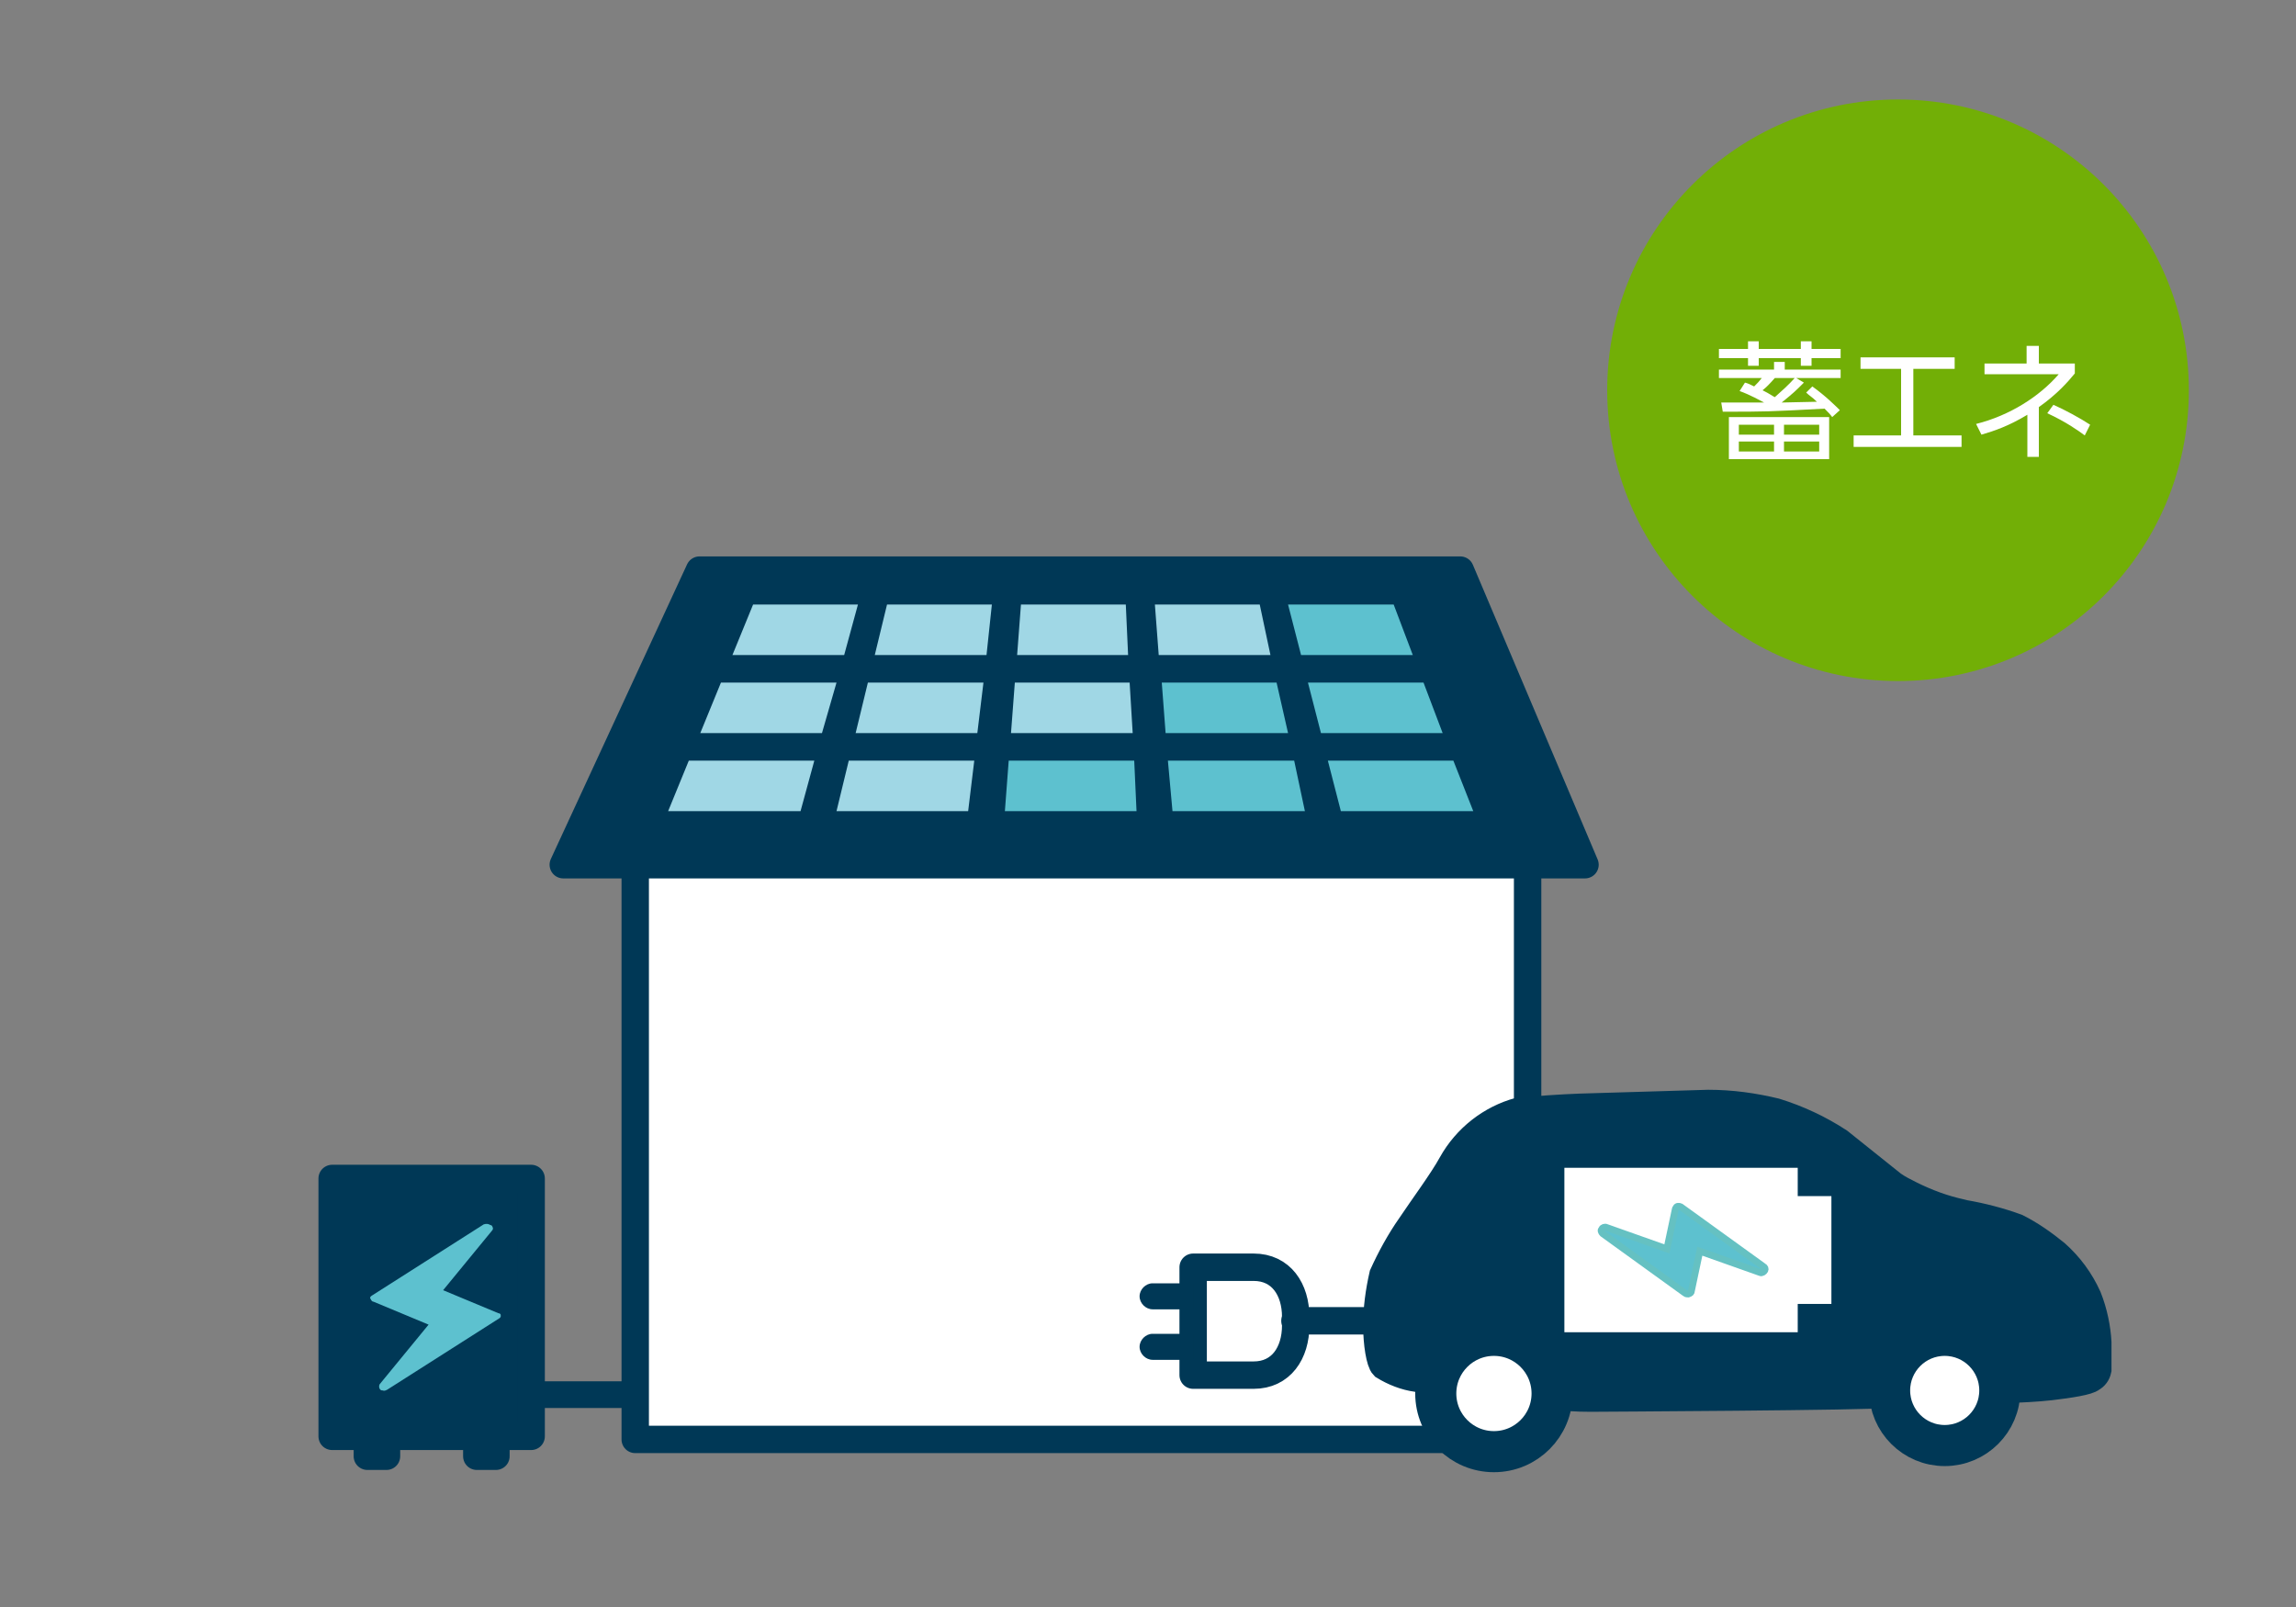 <?xml version="1.0" encoding="utf-8"?>
<!-- Generator: Adobe Illustrator 24.3.0, SVG Export Plug-In . SVG Version: 6.00 Build 0)  -->
<svg version="1.1" id="レイヤー_1" xmlns="http://www.w3.org/2000/svg" xmlns:xlink="http://www.w3.org/1999/xlink" x="0px"
	 y="0px" width="300px" height="210px" viewBox="0 0 300 210" style="enable-background:new 0 0 300 210;" xml:space="preserve">
<rect x="0" y="0" width="300" height="210" fill="#808080" stroke="none"/>
<style type="text/css">
	.st0{fill:#FFFFFF;stroke:#003856;stroke-width:3.58;stroke-linecap:round;stroke-linejoin:round;}
	.st1{fill:#003856;stroke:#003856;stroke-width:3.58;stroke-linecap:round;stroke-linejoin:round;}
	.st2{fill:#A0D7E5;}
	.st3{fill:#5DC1CF;}
	.st4{fill:#003856;stroke:#003856;stroke-width:1.79;stroke-miterlimit:10;}
	.st5{fill:#086EB4;stroke:#003856;stroke-width:3.58;stroke-linejoin:round;}
	.st6{fill:#003856;stroke:#003856;stroke-width:3.58;stroke-miterlimit:10;}
	.st7{fill:#FFFFFF;stroke:#FFFFFF;stroke-width:1.79;stroke-miterlimit:10;}
	.st8{fill:#5DC1CF;stroke:#65C1C2;stroke-width:0.89;stroke-miterlimit:10;}
	.st9{fill:#FFFFFF;stroke:#003856;stroke-width:5.37;stroke-linecap:round;stroke-linejoin:round;}
	.st10{fill:#003856;}
	.st11{fill:none;stroke:#003856;stroke-width:3.58;stroke-linecap:round;stroke-linejoin:round;}
	.st12{fill:#72AF06;}
	.st13{fill:#FFFFFF;}
</style>
<g id="guide">
	<g>
		<rect x="83" y="95.6" class="st0" width="116.6" height="92.5"/>
		<polygon class="st1" points="207.1,113 73.6,113 91.4,74.5 190.8,74.5 		"/>
		<g>
			<polygon class="st2" points="110.3,85.6 95.7,85.6 98.4,79 112.1,79 			"/>
			<polygon class="st2" points="128.9,85.6 114.3,85.6 115.9,79 129.6,79 			"/>
			<polygon class="st2" points="147.4,85.6 132.9,85.6 133.4,79 147.1,79 			"/>
			<polygon class="st2" points="166,85.6 151.4,85.6 150.9,79 164.6,79 			"/>
			<polygon class="st3" points="184.6,85.6 170,85.6 168.3,79 182.1,79 			"/>
		</g>
		<g>
			<polygon class="st2" points="107.4,95.8 91.5,95.8 94.2,89.2 109.3,89.2 			"/>
			<polygon class="st2" points="127.7,95.8 111.8,95.8 113.4,89.2 128.5,89.2 			"/>
			<polygon class="st2" points="148,95.8 132.1,95.8 132.6,89.2 147.6,89.2 			"/>
			<polygon class="st3" points="168.3,95.8 152.3,95.8 151.8,89.2 166.8,89.2 			"/>
			<polygon class="st3" points="188.5,95.8 172.6,95.8 170.9,89.2 186,89.2 			"/>
		</g>
		<g>
			<polygon class="st2" points="104.6,106 87.3,106 90,99.4 106.4,99.4 			"/>
			<polygon class="st2" points="126.5,106 109.3,106 110.9,99.4 127.3,99.4 			"/>
			<polygon class="st3" points="148.5,106 131.3,106 131.8,99.4 148.2,99.4 			"/>
			<polygon class="st3" points="170.5,106 153.2,106 152.6,99.4 169.1,99.4 			"/>
			<polygon class="st3" points="192.5,106 175.2,106 173.5,99.4 189.9,99.4 			"/>
		</g>
		<rect x="71.7" y="181.4" class="st4" width="12.1" height="1.7"/>
		<g>
			<rect x="48" y="187.1" class="st5" width="2.5" height="3.2"/>
			<rect x="62.3" y="187.1" class="st5" width="2.5" height="3.2"/>
		</g>
		<rect x="43.4" y="154" class="st1" width="26" height="33.7"/>
		<path class="st3" d="M65.1,171.6l-7.2-3l6.4-7.8c0.2-0.2,0.1-0.5-0.1-0.7c0,0,0,0-0.1,0c-0.3-0.2-0.6-0.2-0.9-0.1l-14.6,9.3
			c-0.2,0.1-0.3,0.3-0.2,0.4c0.1,0.2,0.2,0.4,0.4,0.4l7.2,3l-6.4,7.8c-0.1,0.2-0.1,0.5,0.1,0.7c0,0,0,0,0,0c0.1,0.1,0.2,0.1,0.3,0.1
			c0.2,0.1,0.4,0,0.6-0.1l14.6-9.3c0.2-0.1,0.3-0.3,0.2-0.5C65.5,171.8,65.3,171.6,65.1,171.6z"/>
		<path class="st6" d="M272.8,169.5c-1-2.2-2.4-4.1-4.2-5.7c-1.6-1.3-3.3-2.5-5.1-3.4c-2.2-0.8-4.5-1.4-6.8-1.8l-0.4-0.1
			c-2.3-0.5-4.5-1.3-6.7-2.4c-0.8-0.4-1.6-0.8-2.3-1.3l-7-5.6c-2.6-1.7-5.4-3-8.3-3.9c-2.9-0.7-5.8-1.1-8.8-1.1l-16.8,0.5
			c-2.6,0.1-5.3,0.3-7.9,0.5c-3.7,1-6.9,3.5-8.8,6.9c-1.2,2.2-3.8,5.7-5.4,8.1c-1.4,2-2.6,4.2-3.6,6.4c-0.5,2.2-0.8,4.4-0.8,6.6
			c0,2.4,0.4,4.8,0.9,5.3c1.3,0.8,2.8,1.4,4.3,1.6c0.9,0.2,2.1,0.4,3.5,0.6c0.6,4.2,3.5,7.5,7.1,7.5c3,0,5.6-2.4,6.7-5.8
			c2.4,0.2,3.5,0.3,5.4,0.3c0,0,38-0.2,38-0.5s0.9-0.3,2.2-0.4c0.9,3.7,3.6,6.3,6.8,6.3s6-2.7,6.9-6.5c2.2-0.1,4.5-0.2,6.2-0.4
			c2.6-0.3,5-0.7,5.4-1.1c0.4-0.2,0.7-0.6,0.8-1.1v-3.6C274,173.6,273.6,171.5,272.8,169.5z"/>
		<polygon class="st7" points="234,169.5 238.4,169.5 238.4,157.2 234,157.2 234,153.5 205.3,153.5 205.3,173.2 234,173.2 		"/>
		<path class="st8" d="M221,168.7l1.1-5.2l7.9,2.8c0.2,0.1,0.5-0.1,0.6-0.3c0.1-0.2,0-0.4-0.2-0.5l-10.8-7.8
			c-0.2-0.1-0.5-0.1-0.6,0.1c0,0.1-0.1,0.1-0.1,0.2l-1.1,5.2l-7.9-2.8c-0.2-0.1-0.5,0-0.6,0.2c0,0.1-0.1,0.1-0.1,0.2
			c0,0.1,0.1,0.3,0.2,0.4l10.8,7.8c0.1,0.1,0.3,0.1,0.4,0.1C220.9,169,221,168.9,221,168.7z"/>
		<circle class="st9" cx="195.2" cy="182.1" r="7.6"/>
		<g>
			<path class="st0" d="M155.9,179.7h7.9c3.6,0,5.5-2.9,5.5-6.5v-1.1c0-3.6-1.9-6.5-5.5-6.5h-7.9V179.7z"/>
			<path class="st10" d="M155.9,167.7h-5.3c-0.9,0-1.7,0.8-1.7,1.7l0,0c0,0.9,0.8,1.7,1.7,1.7h5.3L155.9,167.7z"/>
			<path class="st10" d="M155.9,174.3h-5.3c-0.9,0-1.7,0.8-1.7,1.7l0,0c0,0.9,0.8,1.7,1.7,1.7h5.3L155.9,174.3z"/>
		</g>
		<line class="st11" x1="169.2" y1="172.6" x2="179.1" y2="172.6"/>
		<circle class="st9" cx="254.1" cy="181.7" r="7.2"/>
	</g>
</g>
<circle class="st12" cx="248" cy="51" r="38"/>
<g>
	<path class="st13" d="M228.4,45.6v-1h1.4v1h5.5v-1h1.4v1h3.8v1.2h-3.8v1h-1.4v-1h-5.5v1h-1.4v-1h-3.8v-1.2H228.4z M235.7,50
		c-1.1,1.1-1.3,1.3-2.9,2.6c0.7,0,3.9-0.1,4.6-0.1c-0.6-0.6-1-0.8-1.4-1.2l0.8-0.8c1.7,1.2,3.2,2.7,3.6,3.1l-1,0.9
		c-0.3-0.4-0.5-0.6-1-1.1c-7.5,0.4-7.7,0.4-13.3,0.4l-0.2-1.2h5.6c-0.4-0.2-1.8-1-3.2-1.5l0.7-1.1c0.4,0.1,0.6,0.2,1.2,0.5
		c0.5-0.5,0.6-0.6,1-1.1h-5.6v-1.1h7.2v-1h1.4v1h7.3v1.1h-5.8L235.7,50z M239,54.5v5.5h-13.1v-5.5H239z M227.2,55.5v1.3h4.6v-1.3
		H227.2z M227.2,57.7v1.3h4.6v-1.3H227.2z M231.9,49.4c-0.7,0.8-1.1,1.2-1.6,1.6c1,0.5,1.2,0.7,1.6,0.9c0.9-0.8,1.8-1.6,2.6-2.5
		H231.9z M233.1,55.5v1.3h4.6v-1.3H233.1z M233.1,57.7v1.3h4.6v-1.3H233.1z"/>
	<path class="st13" d="M250,56.9h6.3v1.5h-14.1v-1.5h6.2v-8.7h-5.3v-1.5h12.3v1.5H250V56.9z"/>
	<path class="st13" d="M264.9,45.2h1.5v2.3h4.7v1.3c-0.9,1.1-2.3,2.7-4.7,4.4v6.5h-1.5v-5.5c-2.5,1.5-4.3,2.1-6,2.6l-0.7-1.4
		c4.4-1.1,8.3-3.6,10.8-6.5h-9.7v-1.4h5.5V45.2z M272.4,56.9c-0.8-0.6-2.5-1.8-4.9-2.9l0.8-1.1c1.4,0.6,3.6,1.8,4.8,2.6L272.4,56.9z
		"/>
</g>
</svg>
